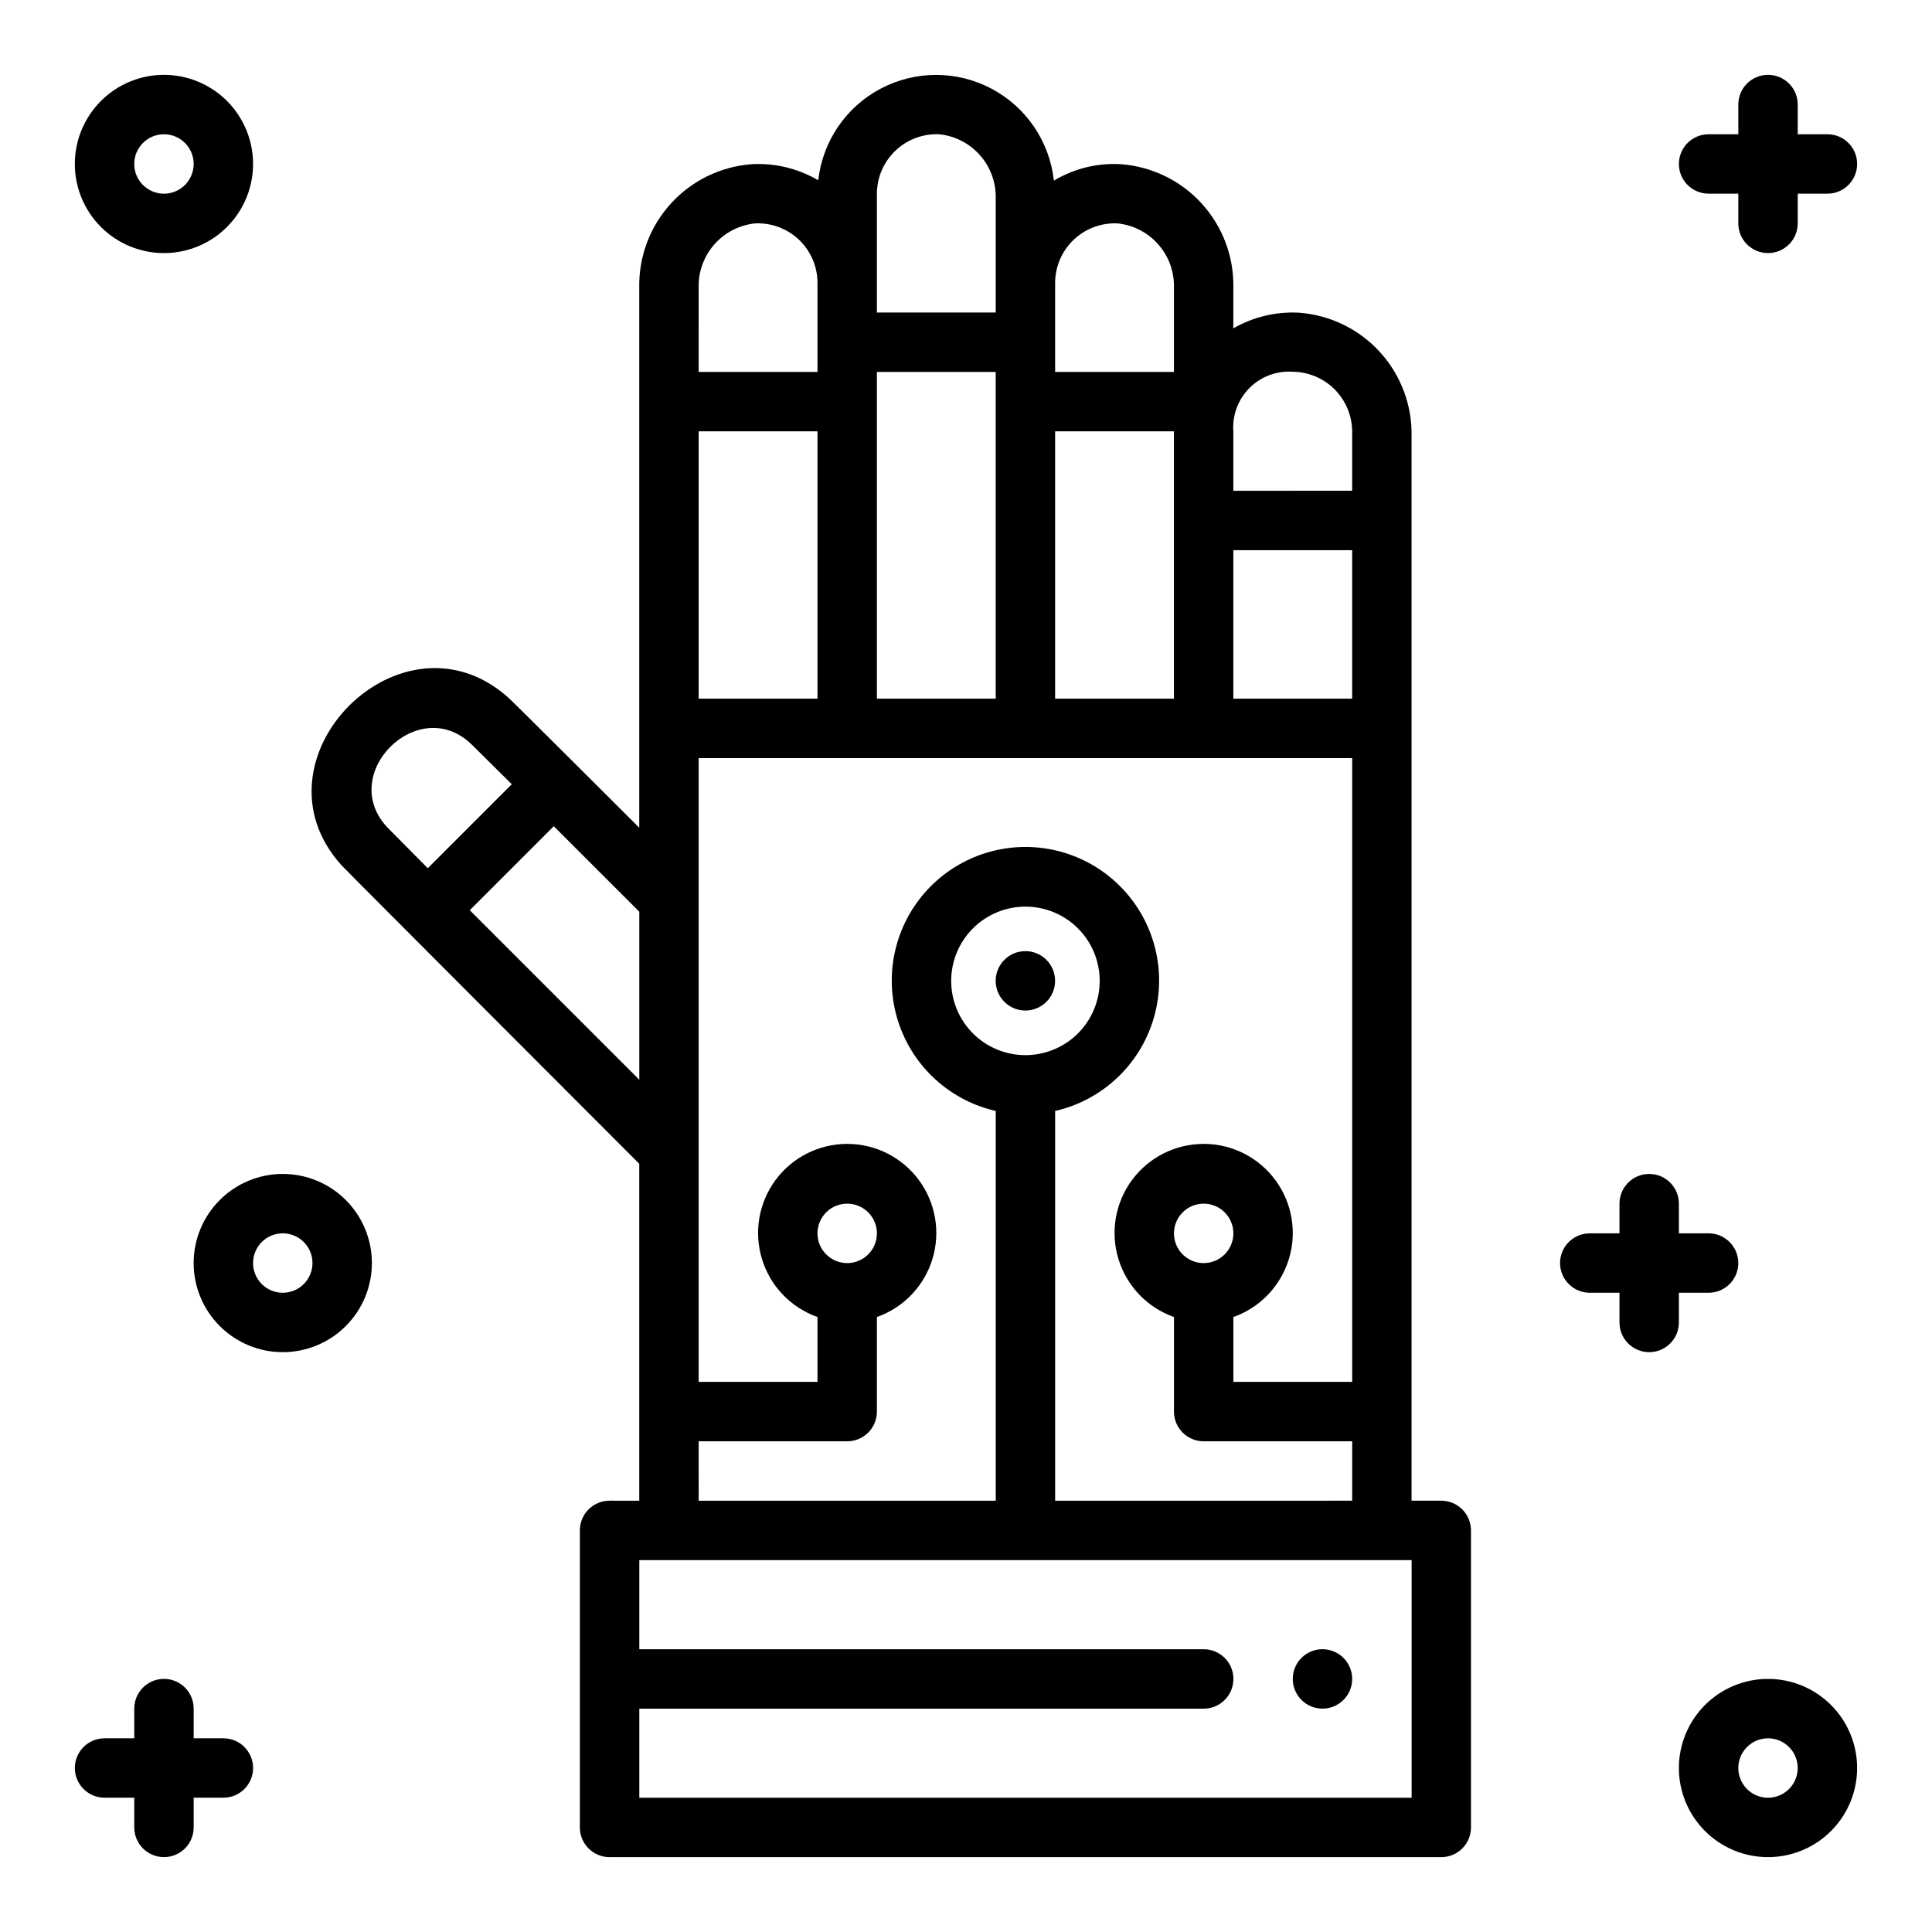 <?xml version="1.0" encoding="UTF-8"?>
<!-- Uploaded to: SVG Repo, www.svgrepo.com, Generator: SVG Repo Mixer Tools -->
<svg fill="#000000" width="800px" height="800px" version="1.1" viewBox="144 144 512 512" xmlns="http://www.w3.org/2000/svg">
 <g>
  <path d="m305.54 541.7c-4.348 0-7.871 3.523-7.871 7.871v78.723c0 2.086 0.828 4.09 2.305 5.566 1.477 1.473 3.477 2.305 5.566 2.305h220.41c2.09 0 4.09-0.832 5.566-2.305 1.477-1.477 2.309-3.481 2.309-5.566v-78.723c0-2.086-0.832-4.09-2.309-5.566s-3.477-2.305-5.566-2.305h-7.871v-282.05c0.176-8.242-2.82-16.238-8.367-22.336-5.547-6.098-13.223-9.836-21.445-10.445-6.086-0.336-12.137 1.105-17.418 4.152v-10.73c0.172-8.242-2.824-16.238-8.371-22.336-5.543-6.098-13.219-9.836-21.441-10.445-6.219-0.371-12.406 1.148-17.75 4.356-1.125-10.344-7.301-19.461-16.488-24.344-9.188-4.879-20.199-4.894-29.398-0.039-9.203 4.856-15.402 13.953-16.555 24.297-5.328-3.129-11.457-4.617-17.625-4.269-8.223 0.609-15.898 4.348-21.445 10.445-5.547 6.098-8.539 14.094-8.367 22.336v143.06s-34.148-34.078-34.559-34.352c-28.215-25.512-69.824 16.09-44.344 44.305 0.285 0.414 78.902 79.102 78.902 79.102v89.301zm165.31-283.39c-0.309-4.266 1.25-8.457 4.269-11.484 3.019-3.031 7.207-4.606 11.473-4.312 4.172 0.043 8.16 1.727 11.102 4.68 2.945 2.953 4.613 6.949 4.644 11.117v15.742l-31.488 0.004zm0 31.488h31.488v39.359h-31.488zm-47.234-70.848c0.016-4.32 1.797-8.449 4.934-11.422 3.137-2.977 7.352-4.535 11.668-4.32 4.18 0.449 8.031 2.457 10.789 5.625 2.762 3.168 4.223 7.258 4.098 11.457v22.277h-31.488zm0 39.359h31.488v70.848h-31.488zm-47.23-62.977c0.012-4.32 1.797-8.449 4.934-11.422 3.133-2.977 7.352-4.535 11.668-4.32 4.176 0.449 8.027 2.457 10.789 5.625 2.758 3.168 4.223 7.258 4.098 11.457v30.148h-31.488zm0 47.23h31.488v86.594h-31.488zm-47.234-22.273c-0.125-4.199 1.34-8.289 4.098-11.457 2.762-3.168 6.613-5.176 10.789-5.625 4.32-0.223 8.539 1.34 11.676 4.312 3.137 2.977 4.918 7.106 4.926 11.43v23.617h-31.488zm0 38.02h31.488v70.848h-31.488zm0 267.65h39.363c2.086 0 4.09-0.828 5.566-2.305 1.477-1.477 2.305-3.477 2.305-5.566v-25.062c7.059-2.496 12.52-8.195 14.711-15.355s0.855-14.934-3.598-20.957c-4.453-6.019-11.496-9.57-18.984-9.57s-14.535 3.551-18.988 9.57c-4.453 6.023-5.785 13.797-3.594 20.957 2.191 7.16 7.648 12.859 14.707 15.355v17.191h-31.488v-165.31h173.19v165.31h-31.488v-17.191c7.059-2.496 12.516-8.195 14.707-15.355 2.195-7.16 0.859-14.934-3.594-20.957-4.453-6.019-11.496-9.57-18.984-9.57-7.492 0-14.535 3.551-18.988 9.57-4.453 6.023-5.789 13.797-3.594 20.957 2.191 7.16 7.648 12.859 14.707 15.355v25.062c0 2.09 0.832 4.09 2.309 5.566 1.473 1.477 3.477 2.305 5.566 2.305h39.359v15.742l-78.723 0.004v-103.29c11.422-2.602 20.82-10.684 25.102-21.59s2.898-23.219-3.703-32.902c-6.598-9.68-17.555-15.469-29.27-15.469-11.715 0-22.672 5.789-29.27 15.469-6.598 9.684-7.984 21.996-3.703 32.902s13.68 18.988 25.102 21.59v103.29h-78.723zm31.488-55.105v0.004c0-3.184 1.918-6.055 4.859-7.273 2.945-1.219 6.328-0.547 8.582 1.707 2.25 2.25 2.922 5.637 1.707 8.578-1.219 2.941-4.09 4.859-7.273 4.859-4.348 0-7.875-3.523-7.875-7.871zm102.34 7.871 0.004 0.004c-3.188 0-6.055-1.918-7.273-4.859s-0.547-6.328 1.707-8.578c2.25-2.254 5.637-2.926 8.578-1.707 2.941 1.219 4.859 4.09 4.859 7.273 0 2.086-0.832 4.09-2.305 5.566-1.477 1.477-3.481 2.305-5.566 2.305zm-47.23-55.105v0.004c-5.219 0-10.227-2.07-13.914-5.762-3.691-3.691-5.766-8.699-5.766-13.918s2.074-10.223 5.766-13.914c3.688-3.691 8.695-5.766 13.914-5.766s10.227 2.074 13.918 5.766c3.688 3.691 5.762 8.695 5.762 13.914s-2.074 10.227-5.762 13.918c-3.691 3.691-8.699 5.762-13.918 5.762zm-168.89-60.137c-13.816-14.168 7.996-35.977 22.16-22.16 0.203 0.188 10.605 10.5 10.605 10.5l-22.262 22.262c-0.004 0-10.312-10.391-10.504-10.602zm21.633 21.734 22.262-22.262 22.664 22.656v44.531zm249.6 172.23v62.977h-204.67v-23.613h149.57c4.348 0 7.871-3.527 7.871-7.875 0-4.348-3.523-7.871-7.871-7.871h-149.57v-23.617z"/>
  <path d="m423.61 403.93c0 4.348-3.523 7.871-7.871 7.871-4.348 0-7.871-3.523-7.871-7.871s3.523-7.871 7.871-7.871c4.348 0 7.871 3.523 7.871 7.871"/>
  <path d="m171.71 620.41h7.871v7.875c0 4.348 3.523 7.871 7.871 7.871s7.871-3.523 7.871-7.871v-7.875h7.875c4.348 0 7.871-3.523 7.871-7.871 0-4.348-3.523-7.871-7.871-7.871h-7.875v-7.871c0-4.348-3.523-7.875-7.871-7.875s-7.871 3.527-7.871 7.875v7.871h-7.871c-4.348 0-7.875 3.523-7.875 7.871 0 4.348 3.527 7.871 7.875 7.871z"/>
  <path d="m628.29 179.58h-7.875v-7.871c0-4.348-3.523-7.875-7.871-7.875-4.348 0-7.871 3.527-7.871 7.875v7.871h-7.871c-4.348 0-7.875 3.523-7.875 7.871s3.527 7.871 7.875 7.871h7.871v7.875c0 4.348 3.523 7.871 7.871 7.871 4.348 0 7.871-3.523 7.871-7.871v-7.875h7.875c4.348 0 7.871-3.523 7.871-7.871s-3.523-7.871-7.871-7.871z"/>
  <path d="m612.54 636.16c6.262 0 12.27-2.488 16.699-6.918 4.43-4.43 6.918-10.438 6.918-16.699s-2.488-12.27-6.918-16.699c-4.43-4.43-10.438-6.918-16.699-6.918s-12.27 2.488-16.699 6.918-6.918 10.438-6.918 16.699 2.488 12.27 6.918 16.699c4.43 4.43 10.438 6.918 16.699 6.918zm0-31.488c3.184 0 6.055 1.918 7.273 4.859s0.543 6.328-1.707 8.578-5.637 2.926-8.578 1.707-4.859-4.09-4.859-7.273c0-4.348 3.523-7.871 7.871-7.871z"/>
  <path d="m187.45 211.07c6.266 0 12.27-2.488 16.699-6.918 4.43-4.43 6.918-10.434 6.918-16.699 0-6.262-2.488-12.27-6.918-16.699-4.43-4.43-10.434-6.918-16.699-6.918-6.262 0-12.27 2.488-16.699 6.918-4.43 4.43-6.918 10.438-6.918 16.699 0 6.266 2.488 12.27 6.918 16.699 4.43 4.43 10.438 6.918 16.699 6.918zm0-31.488c3.184 0 6.055 1.918 7.273 4.859s0.547 6.328-1.707 8.578c-2.25 2.254-5.637 2.926-8.578 1.707s-4.859-4.09-4.859-7.273c0-4.348 3.523-7.871 7.871-7.871z"/>
  <path d="m581.05 502.34c2.09 0 4.09-0.832 5.566-2.309 1.477-1.473 2.305-3.477 2.305-5.566v-7.871h7.875c4.348 0 7.871-3.523 7.871-7.871s-3.523-7.871-7.871-7.871h-7.875v-7.871c0-4.348-3.523-7.875-7.871-7.875-4.348 0-7.871 3.527-7.871 7.875v7.871h-7.871c-4.348 0-7.875 3.523-7.875 7.871s3.527 7.871 7.875 7.871h7.871v7.871c0 2.09 0.828 4.094 2.305 5.566 1.477 1.477 3.481 2.309 5.566 2.309z"/>
  <path d="m195.32 478.72c0 6.262 2.488 12.27 6.918 16.699 4.43 4.43 10.438 6.918 16.699 6.918 6.266 0 12.27-2.488 16.699-6.918 4.43-4.43 6.918-10.438 6.918-16.699s-2.488-12.27-6.918-16.699c-4.43-4.43-10.434-6.918-16.699-6.918-6.262 0-12.27 2.488-16.699 6.918-4.43 4.43-6.918 10.438-6.918 16.699zm23.617-7.871c3.184 0 6.055 1.918 7.273 4.859 1.219 2.941 0.543 6.328-1.707 8.578s-5.637 2.926-8.578 1.707c-2.941-1.219-4.859-4.09-4.859-7.273 0-4.348 3.523-7.871 7.871-7.871z"/>
  <path d="m502.34 588.93c0 4.348-3.527 7.875-7.875 7.875-4.348 0-7.871-3.527-7.871-7.875 0-4.348 3.523-7.871 7.871-7.871 4.348 0 7.875 3.523 7.875 7.871"/>
 </g>
</svg>
